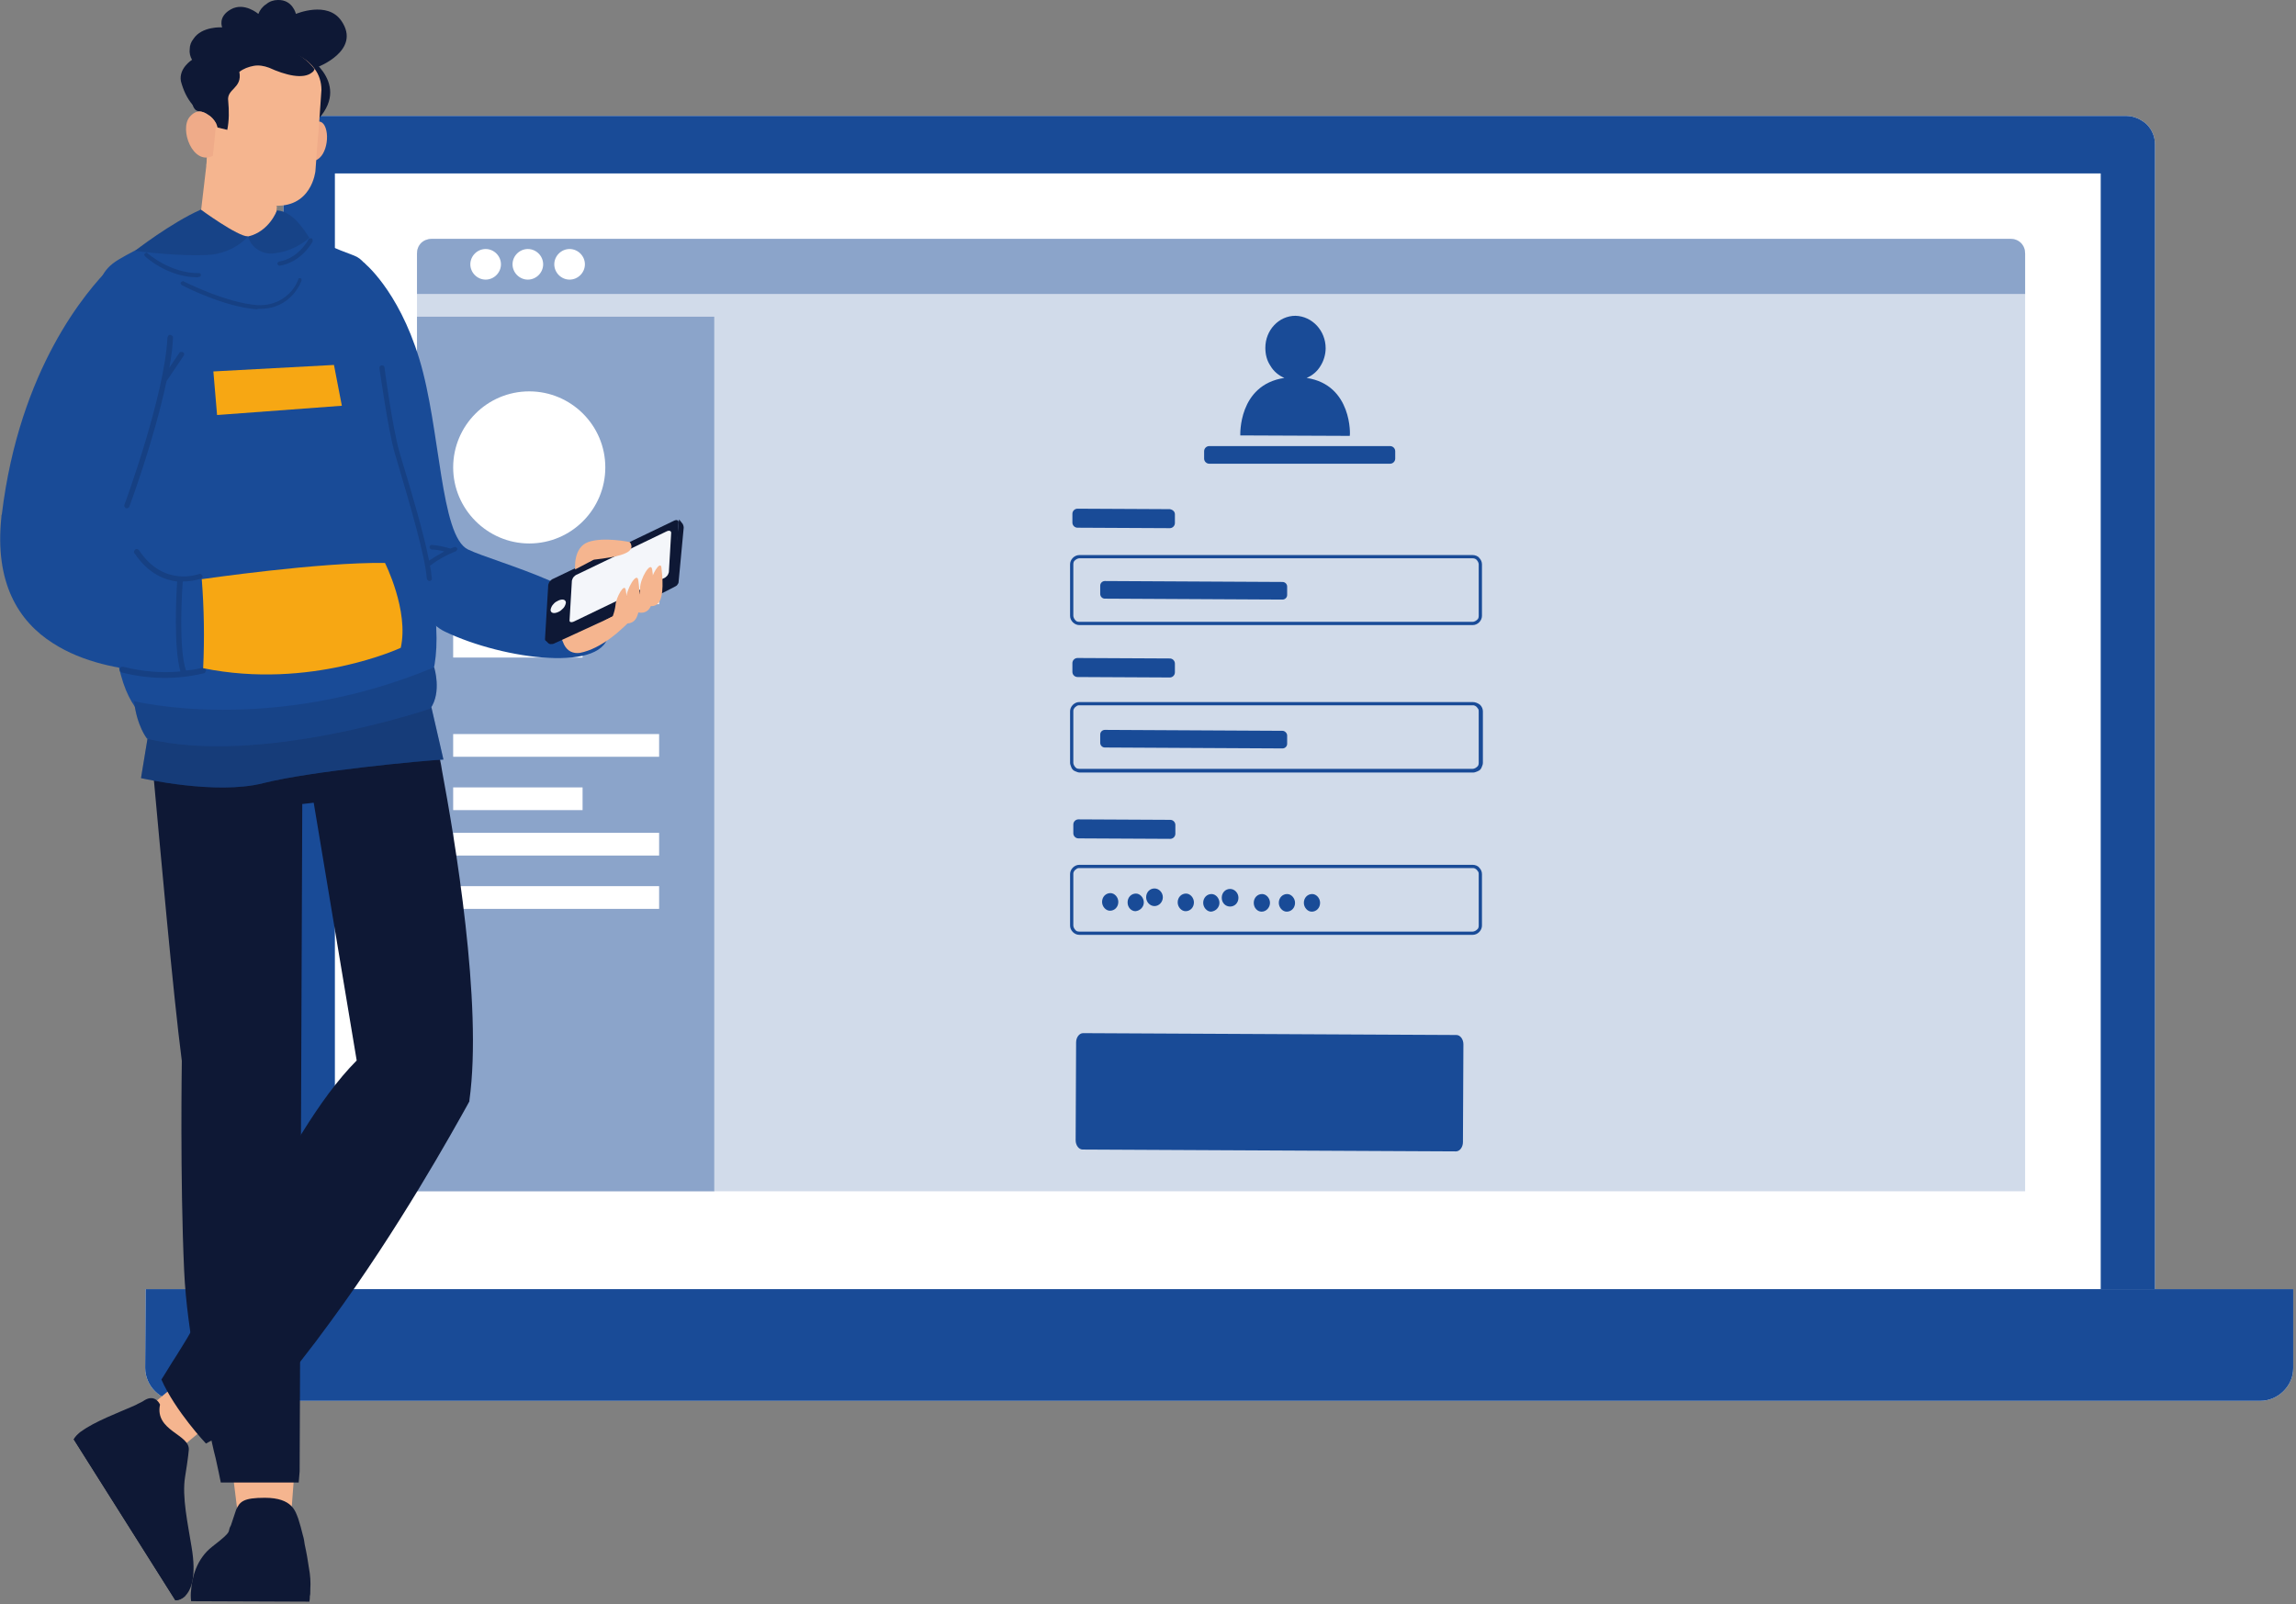<?xml version="1.0" encoding="utf-8"?>
<!-- Generator: Adobe Illustrator 28.0.0, SVG Export Plug-In . SVG Version: 6.00 Build 0)  -->
<svg version="1.1" id="Capa_1" xmlns="http://www.w3.org/2000/svg" xmlns:xlink="http://www.w3.org/1999/xlink" x="0px" y="0px"
	 viewBox="0 0 495 346" style="enable-background:new 0 0 495 346;" xml:space="preserve">
<rect x="0" y="0" width="495" height="346" fill="#808080" stroke="none"/>
<style type="text/css">
	.st0{fill:#FFFFFF;}
	.st1{fill:#194B97;}
	.st2{opacity:0.2;fill:#194B97;enable-background:new    ;}
	.st3{opacity:0.5;fill:#194B97;enable-background:new    ;}
	.st4{fill:#F5B58F;}
	.st5{fill:#0E1835;}
	.st6{opacity:5.000000e-02;fill:#194B97;enable-background:new    ;}
	.st7{opacity:0.3;fill:#0E1835;enable-background:new    ;}
	.st8{opacity:0.2;fill:#0E1835;enable-background:new    ;}
	.st9{fill:#F7A713;}
	.st10{opacity:0.15;fill:#0E1835;enable-background:new    ;}
	.st11{fill:#EFAB89;}
</style>
<path class="st0" d="M67.3,25h391.1c1.6,0,3.2,0.7,4.4,1.8c1.2,1.2,1.8,2.7,1.8,4.4V278H61.1V31.2c0-1.6,0.7-3.2,1.8-4.4
	C64.1,25.7,65.7,25,67.3,25z"/>
<path class="st1" d="M67.3,25h391.1c1.6,0,3.2,0.7,4.4,1.8c1.2,1.2,1.8,2.7,1.8,4.4V278H61.1V31.2c0-1.6,0.7-3.2,1.8-4.4
	C64.1,25.7,65.7,25,67.3,25z"/>
<path class="st1" d="M72.2,37.4h380.7v257.1H72.2V37.4z"/>
<path class="st1" d="M72.2,37.4h380.7v257.1H72.2V37.4z"/>
<path class="st0" d="M72.2,37.4h380.7v257.1H72.2V37.4z"/>
<path class="st0" d="M31.4,278h463v17c0,1.9-0.7,3.6-2.1,5c-1.3,1.3-3.1,2.1-5,2.1H38.4c-1.9,0-3.6-0.7-5-2.1
	c-1.3-1.3-2.1-3.1-2.1-5L31.4,278L31.4,278z"/>
<path class="st1" d="M31.4,278h463v17c0,1.9-0.7,3.6-2.1,5c-1.3,1.3-3.1,2.1-5,2.1H38.4c-1.9,0-3.6-0.7-5-2.1
	c-1.3-1.3-2.1-3.1-2.1-5L31.4,278L31.4,278z"/>
<path class="st0" d="M93.1,51.5h340.3c0.9,0,1.7,0.3,2.3,0.9c0.6,0.6,0.9,1.4,0.9,2.3v202.2H89.9V54.7c0-0.9,0.3-1.7,0.9-2.3
	C91.4,51.8,92.3,51.5,93.1,51.5z"/>
<path class="st0" d="M93.1,51.5h340.3c0.9,0,1.7,0.3,2.3,0.9c0.6,0.6,0.9,1.4,0.9,2.3v202.2H89.9V54.7c0-0.9,0.3-1.7,0.9-2.3
	C91.4,51.8,92.3,51.5,93.1,51.5z"/>
<path class="st2" d="M93.1,51.5h340.3c0.9,0,1.7,0.3,2.3,0.9c0.6,0.6,0.9,1.4,0.9,2.3v202.2H89.9V54.7c0-0.9,0.3-1.7,0.9-2.3
	C91.4,51.8,92.3,51.5,93.1,51.5z"/>
<path class="st0" d="M89.9,68.3H154v188.6H89.9V68.3z"/>
<path class="st3" d="M89.9,68.3H154v188.6H89.9V68.3z"/>
<path class="st0" d="M93.1,51.5h340.3c0.9,0,1.7,0.3,2.3,0.9c0.6,0.6,0.9,1.4,0.9,2.3v8.7H89.9v-8.7c0-0.9,0.3-1.7,0.9-2.3
	C91.4,51.8,92.3,51.5,93.1,51.5z"/>
<path class="st3" d="M93.1,51.5h340.3c0.9,0,1.7,0.3,2.3,0.9c0.6,0.6,0.9,1.4,0.9,2.3v8.7H89.9v-8.7c0-0.9,0.3-1.7,0.9-2.3
	C91.4,51.8,92.3,51.5,93.1,51.5z"/>
<path class="st0" d="M104.7,60.3c1.8,0,3.3-1.5,3.3-3.3s-1.5-3.3-3.3-3.3c-1.8,0-3.3,1.5-3.3,3.3S102.9,60.3,104.7,60.3z"/>
<path class="st0" d="M113.8,60.3c1.8,0,3.3-1.5,3.3-3.3s-1.5-3.3-3.3-3.3c-1.8,0-3.3,1.5-3.3,3.3S112,60.3,113.8,60.3z"/>
<path class="st0" d="M122.8,60.3c1.8,0,3.3-1.5,3.3-3.3s-1.5-3.3-3.3-3.3c-1.8,0-3.3,1.5-3.3,3.3S121,60.3,122.8,60.3z"/>
<path class="st0" d="M114.1,117.2c9.1,0,16.4-7.4,16.4-16.4c0-9.1-7.4-16.4-16.4-16.4c-9.1,0-16.4,7.4-16.4,16.4
	C97.7,109.8,105.1,117.2,114.1,117.2z"/>
<path class="st0" d="M97.7,125.4h44.4v4.9H97.7V125.4z"/>
<path class="st0" d="M97.7,136.9h27.9v4.9H97.7V136.9z"/>
<path class="st0" d="M97.7,158.3h44.4v4.9H97.7V158.3z"/>
<path class="st0" d="M97.7,179.6h44.4v4.9H97.7V179.6z"/>
<path class="st0" d="M97.7,191.1h44.4v4.9H97.7V191.1z"/>
<path class="st0" d="M97.7,169.8h27.9v4.9H97.7V169.8z"/>
<path class="st1" d="M281.7,81.5c1.2-0.5,2.3-1.4,3-2.6c0.7-1.1,1.1-2.5,1.1-3.8c0-3.8-2.9-6.9-6.5-7c-3.6,0-6.5,3.1-6.5,6.9
	c0,1.4,0.3,2.7,1.1,3.9c0.7,1.2,1.8,2.1,3,2.6c-10,1.5-9.5,12.4-9.5,12.4l23.6,0.1C291.1,94,291.6,83,281.7,81.5z"/>
<path class="st1" d="M299.7,96.2h-39c-0.6,0-1.1,0.5-1.1,1.1v1.6c0,0.6,0.5,1.1,1.1,1.1h39c0.6,0,1.1-0.5,1.1-1.1v-1.6
	C300.8,96.7,300.3,96.2,299.7,96.2z"/>
<path class="st1" d="M252.2,142l-19.9-0.1c-0.6,0-1.1,0.5-1.1,1.1l0,1.9c0,0.6,0.5,1.1,1.1,1.1l19.9,0.1c0.6,0,1.1-0.5,1.1-1.1
	l0-1.9C253.3,142.5,252.8,142,252.2,142z"/>
<path class="st1" d="M276.5,157.6l-38.3-0.2c-0.5,0-1,0.4-1,1l0,1.8c0,0.5,0.4,1,1,1l38.3,0.2c0.5,0,1-0.4,1-1l0-1.8
	C277.5,158.1,277,157.6,276.5,157.6z"/>
<path class="st1" d="M252.2,109.8l-19.9-0.1c-0.6,0-1.1,0.5-1.1,1.1l0,1.9c0,0.6,0.5,1.1,1.1,1.1l19.9,0.1c0.6,0,1.1-0.5,1.1-1.1
	l0-1.9C253.3,110.3,252.8,109.9,252.2,109.8z"/>
<path class="st1" d="M276.5,125.5l-38.3-0.2c-0.5,0-1,0.4-1,1l0,1.8c0,0.5,0.4,1,1,1l38.3,0.2c0.5,0,1-0.4,1-1l0-1.8
	C277.5,125.9,277,125.5,276.5,125.5z"/>
<path class="st1" d="M252.3,176.8l-19.8-0.1c-0.6,0-1.1,0.5-1.1,1.1l0,1.9c0,0.6,0.5,1.1,1.1,1.1l19.8,0.1c0.6,0,1.1-0.5,1.1-1.1
	l0-1.9C253.4,177.3,252.9,176.8,252.3,176.8z"/>
<path class="st1" d="M241.1,194.5c0-1-0.8-1.9-1.7-1.9c-1,0-1.8,0.8-1.8,1.9c0,1,0.8,1.9,1.7,1.9
	C240.3,196.4,241.1,195.6,241.1,194.5z"/>
<path class="st1" d="M246.6,194.6c0-1-0.8-1.9-1.7-1.9c-1,0-1.8,0.8-1.8,1.9s0.8,1.9,1.7,1.9C245.8,196.4,246.6,195.6,246.6,194.6z"
	/>
<path class="st1" d="M250.7,193.5c0-1-0.8-1.9-1.8-1.9c-1,0-1.8,0.8-1.8,1.9c0,1,0.8,1.9,1.8,1.9
	C249.9,195.4,250.7,194.5,250.7,193.5z"/>
<path class="st1" d="M257.4,194.6c0-1-0.8-1.9-1.7-1.9c-1,0-1.8,0.8-1.8,1.9c0,1,0.8,1.9,1.7,1.9
	C256.6,196.5,257.4,195.7,257.4,194.6z"/>
<path class="st1" d="M262.9,194.7c0-1-0.8-1.9-1.7-1.9c-1,0-1.8,0.8-1.8,1.9c0,1,0.8,1.9,1.7,1.9
	C262.1,196.5,262.9,195.7,262.9,194.7z"/>
<path class="st1" d="M267,193.6c0-1-0.8-1.9-1.8-1.9c-1,0-1.8,0.8-1.8,1.9s0.8,1.9,1.8,1.9C266.2,195.5,267,194.7,267,193.6z"/>
<path class="st1" d="M273.8,194.7c0-1-0.8-1.9-1.7-1.9c-1,0-1.8,0.8-1.8,1.9s0.8,1.9,1.7,1.9C273,196.6,273.8,195.7,273.8,194.7z"/>
<path class="st1" d="M279.2,194.7c0-1-0.8-1.9-1.7-1.9c-1,0-1.8,0.8-1.8,1.9c0,1,0.8,1.9,1.7,1.9
	C278.4,196.6,279.2,195.8,279.2,194.7z"/>
<path class="st1" d="M284.6,194.7c0-1-0.8-1.9-1.7-1.9c-1,0-1.8,0.8-1.8,1.9c0,1,0.8,1.9,1.7,1.9
	C283.8,196.6,284.6,195.8,284.6,194.7z"/>
<path class="st1" d="M313.9,248.3l-80.5-0.4c-0.8,0-1.5-0.9-1.5-2l0.1-21.1c0-1.1,0.7-2,1.5-2l80.5,0.4c0.8,0,1.5,0.9,1.5,2
	l-0.1,21.1C315.4,247.4,314.7,248.3,313.9,248.3z"/>
<path class="st1" d="M255.6,237.3l0.3-0.5c0.5,0.5,1.3,0.8,2,0.8c1.1,0,1.6-0.5,1.6-1.1c0-1.7-3.7-0.7-3.7-3c0-0.9,0.7-1.7,2.2-1.7
	c0.7,0,1.3,0.2,1.9,0.6l-0.2,0.5c-0.5-0.3-1.1-0.5-1.7-0.5c-1.1,0-1.6,0.5-1.6,1.1c0,1.7,3.7,0.7,3.7,3c0,0.9-0.7,1.7-2.3,1.7
	C257,238.2,256.2,237.9,255.6,237.3z"/>
<path class="st1" d="M261.5,231.8h0.6v6.3h-0.6V231.8z"/>
<path class="st1" d="M269.2,231.8v6.3h-0.5l-3.9-5.1v5.1h-0.6v-6.3h0.5l3.9,5.1v-5.1H269.2z"/>
<path class="st1" d="M275.4,235h0.6v2.4c-0.6,0.5-1.4,0.8-2.2,0.8c-0.9,0-1.7-0.3-2.3-1c-0.6-0.6-0.9-1.4-0.9-2.3
	c0-0.9,0.3-1.7,1-2.3s1.4-0.9,2.3-0.9c0.4,0,0.8,0.1,1.2,0.2c0.4,0.2,0.7,0.4,1,0.7l-0.4,0.4c-0.2-0.2-0.5-0.4-0.8-0.6
	c-0.3-0.1-0.6-0.2-1-0.2c-0.4,0-0.8,0.1-1.2,0.3c-0.4,0.2-0.7,0.5-0.9,0.8c-0.2,0.3-0.4,0.7-0.5,1.1c-0.1,0.4,0,0.8,0.1,1.2
	c0.1,0.4,0.3,0.7,0.6,1c0.3,0.3,0.6,0.5,1,0.6c0.4,0.1,0.8,0.2,1.2,0.1c0.4-0.1,0.8-0.2,1.1-0.5V235z"/>
<path class="st1" d="M280,235.5v-3.6h0.6v3.6c0,1.5,0.7,2.2,1.8,2.2c1.1,0,1.9-0.7,1.9-2.2v-3.6h0.6v3.6c0,1.8-0.9,2.8-2.5,2.8
	C280.9,238.3,280,237.3,280,235.5z"/>
<path class="st1" d="M291.6,234.1c0,1.4-0.9,2.1-2.5,2.1h-1.6v2h-0.6v-6.3h2.3C290.7,231.9,291.6,232.8,291.6,234.1z M291,234.1
	c0-1-0.6-1.6-1.8-1.6h-1.6v3.2h1.6C290.3,235.7,291,235.1,291,234.1L291,234.1z"/>
<path class="st1" d="M78.3,56.5c0,0,7.5,5.8,12.1,20.9c4.6,15.1,4.5,38.2,10.5,41.1c6,2.9,30.5,8.9,30.3,17.8s-22.6,6-35.3-0.1
	c-12.7-6.1-14.1-46.5-14.1-46.5L78.3,56.5z"/>
<path class="st4" d="M143.1,124.7c0,0-8.8,14.3-18.1,16.1c-0.7,0.1-1.4,0-2-0.3c-0.6-0.3-1.1-0.9-1.4-1.5l-2.3-5.5
	C119.2,133.5,132.7,122.5,143.1,124.7z"/>
<path class="st5" d="M117.5,138l0.6,0.6c0.2,0.2,0.4,0.3,0.6,0.3c0.2,0,0.5,0,0.7-0.1c3.9-1.8,23-10.5,26.3-12.4
	c0.2-0.1,0.3-0.2,0.4-0.4c0.1-0.1,0.2-0.3,0.2-0.5l1.1-11.7c0-0.3-0.1-0.6-0.2-0.8l-0.8-1l-1.3,12.6L117.5,138z"/>
<path class="st5" d="M117.5,137.8l0.7-11.7c0.1-0.3,0.2-0.6,0.4-0.8c0.2-0.2,0.4-0.4,0.7-0.5l26-12.5c0.6-0.3,1-0.1,1,0.3l-0.7,11.7
	c-0.1,0.3-0.2,0.6-0.4,0.8c-0.2,0.2-0.4,0.4-0.7,0.5l-26,12.5C118,138.4,117.5,138.2,117.5,137.8z"/>
<path class="st0" d="M122.8,133.7l0.5-8.5c0.1-0.3,0.2-0.6,0.4-0.8c0.2-0.2,0.4-0.4,0.7-0.5l19.3-9.3c0.6-0.3,1-0.1,1,0.3l-0.5,8.5
	c-0.1,0.3-0.2,0.6-0.4,0.8c-0.2,0.2-0.4,0.4-0.7,0.5l-19.3,9.3C123.2,134.3,122.7,134.2,122.8,133.7z"/>
<path class="st6" d="M122.8,133.7l0.5-8.5c0.1-0.3,0.2-0.6,0.4-0.8c0.2-0.2,0.4-0.4,0.7-0.5l19.3-9.3c0.6-0.3,1-0.1,1,0.3l-0.5,8.5
	c-0.1,0.3-0.2,0.6-0.4,0.8c-0.2,0.2-0.4,0.4-0.7,0.5l-19.3,9.3C123.2,134.3,122.7,134.2,122.8,133.7z"/>
<path class="st0" d="M120.3,132c-0.9,0.4-1.6,0.2-1.6-0.5c0.1-0.5,0.3-0.9,0.6-1.2c0.3-0.4,0.7-0.6,1.1-0.8c0.9-0.4,1.6-0.2,1.6,0.5
	c-0.1,0.5-0.3,0.9-0.6,1.2C121.1,131.5,120.8,131.8,120.3,132z"/>
<path class="st6" d="M120.3,132c-0.9,0.4-1.6,0.2-1.6-0.5c0.1-0.5,0.3-0.9,0.6-1.2c0.3-0.4,0.7-0.6,1.1-0.8c0.9-0.4,1.6-0.2,1.6,0.5
	c-0.1,0.5-0.3,0.9-0.6,1.2C121.1,131.5,120.8,131.8,120.3,132z"/>
<path class="st4" d="M124,122.8c0,0-0.5-4.7,2.8-5.9c3.3-1.2,9,0,9,0c1.6,2.4-2.6,3.2-7.8,3.8L124,122.8z"/>
<path class="st4" d="M130.4,133.8c0,0,2.4,2.1,3.8,0.8c1.4-1.3,1-5.8,0.7-7.4c-0.3-1.6-2.1,1.7-2.2,3.3c-0.1,0.8-0.3,1.6-0.6,2.4
	L130.4,133.8z"/>
<path class="st4" d="M135.4,131c0,0,2.6,2.1,4.3,0.6c1.7-1.5,1.2-6.9,0.9-8.8c-0.3-1.9-2.6,2-2.6,4c0,2-0.9,2.6-0.9,2.6L135.4,131z"
	/>
<path class="st4" d="M138,129.7c0,0,2.3,1.9,3.8,0.5c1.5-1.4,1-6.1,0.8-7.8s-2.3,1.7-2.3,3.5c0,1.8-0.8,2.3-0.8,2.3L138,129.7z"/>
<path class="st4" d="M132.4,133.3c0,0,2.6,2.1,4.3,0.6c1.7-1.5,1.2-6.9,0.9-8.8c-0.3-1.9-2.6,2-2.6,4c0,2-0.9,2.6-0.9,2.6
	L132.4,133.3z"/>
<path class="st4" d="M37.7,298.8l-5.3,4.4l6,9.5l5.3-4.4L37.7,298.8z"/>
<path class="st5" d="M37.8,345.1l-21.9-34.7c0.4-0.7,1-1.2,1.6-1.7c2.8-2.1,8.1-4.1,11.3-5.5c0.4-0.2,0.7-0.3,1-0.5
	c0.4-0.2,0.9-0.4,1.3-0.7c2.4-1.5,3.4,0.9,3.4,0.9c-1.2,5.7,6.5,6.4,6.2,9.8c0,0-0.1,1.5-0.8,5.8c-0.7,4.3,0.6,10.1,1.4,15.1
	c1.1,6.5-0.1,9.3-1.4,10.6C39.3,344.7,38.6,345.1,37.8,345.1z"/>
<path class="st5" d="M37.8,345.1l-21.9-34.7c0.4-0.7,1-1.2,1.6-1.7l22.4,35.5C39.3,344.8,38.6,345.1,37.8,345.1z"/>
<path class="st5" d="M101.2,237.3v0.2l-0.6,1.1c-2.8,5-14.6,26.4-29.4,46.5c-2.1,2.9-4.3,5.8-6.5,8.6c-1,1.2-2,2.4-3,3.6
	c-4.3,5.2-7.9,8.4-12,11c-0.4,0.3-0.9,0.6-1.3,0.8c-0.9,0.5-1.7,1-2.7,1.5l-1.3,0.7c0,0-6.6-7-9.6-13.8c0,0,0.9-1.4,2.3-3.7l0.9-1.4
	c0.9-1.5,2.1-3.3,3.2-5.3c5.4-8.9,12.6-21.1,15.3-26.7c2-4.1,4.3-8.7,7-13.3c0.5-0.9,1-1.7,1.5-2.6l0.2-0.3
	c3.6-5.8,7.6-11.4,11.7-15.5l-9.3-55.8l-0.6-3.5l20.9-7.3l1.2-0.4l5-1.7c0,0,0.4,1.8,1,5l0.2,1.2C98,180.7,104.1,216.5,101.2,237.3z
	"/>
<path class="st5" d="M32.6,146.2c0,0-1.6,14.9,1.7,23.3c3.4,8.3,47.4,4.2,58.6-3.2c4.6-3-5.1-31.4-5.1-31.4L32.6,146.2z"/>
<path class="st4" d="M50.3,318.7l1.1,8.9l11.3,0l0.7-9.3L50.3,318.7z"/>
<path class="st5" d="M65.2,165.4l-0.6,151.9l-0.2,2.4l-16.8,0c-0.2-1.1-0.6-2.9-1.1-5.2l-0.4-1.6c-2.1-9.3-5.8-25.2-6.4-38.9
	c-0.9-19.7-0.5-45.2-0.5-45.2c-1.9-14.6-4.7-46.3-6.2-62.5c0-0.4-0.1-0.8-0.1-1.1c-0.5-5.4-0.8-8.9-0.8-8.9
	c2.7-1.1,7.6-0.3,12.8,1.2l1.1,0.3C52.6,159.9,59,162.4,65.2,165.4z"/>
<path class="st5" d="M66.9,342.7v0.3c0,0.5,0,0.9-0.1,1.2c0,0.8-0.1,1.2-0.1,1.2l-25.5-0.1c-0.1-0.8-0.1-1.6,0-2.4
	c0.2-2.6,1.1-6.7,4.6-9.4c4.8-3.7,3-2.9,4-4.6c0.1-0.2,1-3.1,1.1-3.3c0.8-1.8,1.6-2.6,6.2-2.6c6,0,6.6,3,7.2,4.5
	c0.4,1.2,0.7,2.4,1,3.6c0.2,0.6,0.3,1.3,0.4,2c0.4,1.8,0.7,3.6,0.9,5C66.9,339.7,67,341.2,66.9,342.7z"/>
<path class="st1" d="M31.8,159.3l-1.4,8.5c0,0,16.1,3.7,26.3,1.1c10.2-2.6,34.7-4.9,38.9-5.1l-2.6-11.3
	C92.8,152.5,61.4,162.3,31.8,159.3z"/>
<path class="st7" d="M31.8,159.3l-1.4,8.5c0,0,16.1,3.7,26.3,1.1c10.2-2.6,34.7-4.9,38.9-5.1l-2.6-11.3
	C92.8,152.5,61.4,162.3,31.8,159.3z"/>
<path class="st1" d="M91.5,149.5c0,0-40.7,13.5-58.2,6.6c0,0-5.5-1.7-7.7-12.5c-0.1-0.4-0.1-0.7-0.2-1.1c-0.9-5.3-1-12.7,0.6-22.9
	c1.9-12.2-0.6-18.4-1.7-30.6c0-0.4-0.1-0.9-0.1-1.3c-0.1-1.3-0.2-2.7-0.3-4.2c-1.1-16-6.2-22.9,1.8-27.6s18.5-8.3,18.5-8.3
	s8.9,2.9,15.2,0.1c0,0,9.5,4.7,16.9,7.4c7.3,2.7,4.8,22.1,7.1,33.3c2.3,11.2,6.2,20,9.6,38.5C96.2,143.9,91.5,149.5,91.5,149.5z"/>
<path class="st1" d="M60.3,57.3c-0.1,0-0.2,0-0.3-0.1c-0.1-0.1-0.1-0.2-0.2-0.3c0-0.1,0-0.2,0.1-0.3c0.1-0.1,0.2-0.1,0.3-0.2
	c4.2-0.7,6.3-4.7,6.3-4.8c0-0.1,0.1-0.1,0.1-0.1c0,0,0.1-0.1,0.2-0.1c0.1,0,0.1,0,0.2,0c0.1,0,0.1,0,0.2,0c0.1,0,0.1,0.1,0.1,0.1
	c0,0,0.1,0.1,0.1,0.2s0,0.1,0,0.2c0,0.1,0,0.1,0,0.2C67.3,52.2,65.1,56.5,60.3,57.3L60.3,57.3z"/>
<path class="st8" d="M60.3,57.3c-0.1,0-0.2,0-0.3-0.1c-0.1-0.1-0.1-0.2-0.2-0.3c0-0.1,0-0.2,0.1-0.3c0.1-0.1,0.2-0.1,0.3-0.2
	c4.2-0.7,6.3-4.7,6.3-4.8c0-0.1,0.1-0.1,0.1-0.1c0,0,0.1-0.1,0.2-0.1c0.1,0,0.1,0,0.2,0c0.1,0,0.1,0,0.2,0c0.1,0,0.1,0.1,0.1,0.1
	c0,0,0.1,0.1,0.1,0.2s0,0.1,0,0.2c0,0.1,0,0.1,0,0.2C67.3,52.2,65.1,56.5,60.3,57.3L60.3,57.3z"/>
<path class="st1" d="M46,80.1l0.8,9.4l26.9-2L72,78.7L46,80.1z"/>
<path class="st9" d="M46,80.1l0.8,9.4l26.9-2L72,78.7L46,80.1z"/>
<path class="st1" d="M98.6,118.3c0-0.1-0.1-0.2-0.3-0.3c-0.1,0-0.2-0.1-0.4,0c0,0-0.3,0.1-0.8,0.3c-1.3-0.4-2.7-0.7-4.1-0.8
	c-0.1,0-0.2,0.1-0.3,0.2c-0.1,0.1-0.1,0.2-0.1,0.3c0,0.1,0,0.2,0.1,0.3c0.1,0.1,0.2,0.1,0.3,0.2c0.9,0,1.9,0.2,2.8,0.4
	c-1.1,0.6-2.2,1.3-3.3,2c-1.1-5.7-3.7-14.5-5.4-20.1c-0.4-1.4-0.8-2.6-1-3.4c-1.5-5.2-3.2-18-3.2-18.1c0-0.2-0.1-0.3-0.2-0.4
	c-0.1-0.1-0.3-0.1-0.4-0.1c-0.2,0-0.3,0.1-0.4,0.2c-0.1,0.1-0.1,0.3-0.1,0.4c0.1,0.5,1.8,13,3.3,18.3c0.3,0.9,0.6,2.1,1,3.4
	c2.1,7.1,5.6,18.9,5.9,23.6c0,0.1,0.1,0.3,0.2,0.4c0.1,0.1,0.2,0.2,0.4,0.2h0c0.1,0,0.2,0,0.2-0.1c0.1,0,0.1-0.1,0.2-0.1
	c0.1-0.1,0.1-0.1,0.1-0.2c0-0.1,0-0.2,0-0.2c-0.1-0.9-0.2-1.8-0.4-2.7c1.7-1.3,3.5-2.3,5.5-3.1c0.1,0,0.2-0.1,0.3-0.3
	C98.6,118.5,98.6,118.4,98.6,118.3z"/>
<path class="st8" d="M98.6,118.3c0-0.1-0.1-0.2-0.3-0.3c-0.1,0-0.2-0.1-0.4,0c0,0-0.3,0.1-0.8,0.3c-1.3-0.4-2.7-0.7-4.1-0.8
	c-0.1,0-0.2,0.1-0.3,0.2c-0.1,0.1-0.1,0.2-0.1,0.3c0,0.1,0,0.2,0.1,0.3c0.1,0.1,0.2,0.1,0.3,0.2c0.9,0,1.9,0.2,2.8,0.4
	c-1.1,0.6-2.2,1.3-3.3,2c-1.1-5.7-3.7-14.5-5.4-20.1c-0.4-1.4-0.8-2.6-1-3.4c-1.5-5.2-3.2-18-3.2-18.1c0-0.2-0.1-0.3-0.2-0.4
	c-0.1-0.1-0.3-0.1-0.4-0.1c-0.2,0-0.3,0.1-0.4,0.2c-0.1,0.1-0.1,0.3-0.1,0.4c0.1,0.5,1.8,13,3.3,18.3c0.3,0.9,0.6,2.1,1,3.4
	c2.1,7.1,5.6,18.9,5.9,23.6c0,0.1,0.1,0.3,0.2,0.4c0.1,0.1,0.2,0.2,0.4,0.2h0c0.1,0,0.2,0,0.2-0.1c0.1,0,0.1-0.1,0.2-0.1
	c0.1-0.1,0.1-0.1,0.1-0.2c0-0.1,0-0.2,0-0.2c-0.1-0.9-0.2-1.8-0.4-2.7c1.7-1.3,3.5-2.3,5.5-3.1c0.1,0,0.2-0.1,0.3-0.3
	C98.6,118.5,98.6,118.4,98.6,118.3z"/>
<path class="st1" d="M93.6,143.9c0,0,1.7,5.3-0.8,8.9c0,0-36.6,12.5-61.1,6.5c0,0-2.2-2.7-2.8-8.1C29,151.2,58.4,158.6,93.6,143.9z"
	/>
<path class="st10" d="M93.6,143.9c0,0,1.7,5.3-0.8,8.9c0,0-36.6,12.5-61.1,6.5c0,0-2.2-2.7-2.8-8.1C29,151.2,58.4,158.6,93.6,143.9z
	"/>
<path class="st1" d="M56.1,66.6c6.8,0,8.9-6,8.9-6.1c0-0.1,0-0.2,0-0.3c0-0.1-0.1-0.1-0.1-0.1c0,0-0.1-0.1-0.1-0.1
	c-0.1,0-0.2,0-0.3,0c-0.1,0.1-0.2,0.1-0.2,0.3c-0.7,1.8-1.9,3.2-3.5,4.2c-1.6,1-3.5,1.4-5.3,1.3c-6.9-0.5-15.8-5.1-15.9-5.1
	c-0.1-0.1-0.2-0.1-0.3,0c-0.1,0-0.2,0.1-0.3,0.2c-0.1,0.1-0.1,0.2,0,0.3c0,0.1,0.1,0.2,0.2,0.3c0.4,0.2,9.1,4.7,16.2,5.2
	C55.6,66.6,55.9,66.6,56.1,66.6z"/>
<path class="st8" d="M56.1,66.6c6.8,0,8.9-6,8.9-6.1c0-0.1,0-0.2,0-0.3c0-0.1-0.1-0.1-0.1-0.1c0,0-0.1-0.1-0.1-0.1
	c-0.1,0-0.2,0-0.3,0c-0.1,0.1-0.2,0.1-0.2,0.3c-0.7,1.8-1.9,3.2-3.5,4.2c-1.6,1-3.5,1.4-5.3,1.3c-6.9-0.5-15.8-5.1-15.9-5.1
	c-0.1-0.1-0.2-0.1-0.3,0c-0.1,0-0.2,0.1-0.3,0.2c-0.1,0.1-0.1,0.2,0,0.3c0,0.1,0.1,0.2,0.2,0.3c0.4,0.2,9.1,4.7,16.2,5.2
	C55.6,66.6,55.9,66.6,56.1,66.6z"/>
<path class="st1" d="M83,121.4c0,0,5.2,10.3,3.4,18.3c0,0-19.5,9.1-42.6,4.4c0.3-6.4,0.2-12.8-0.3-19.2
	C43.6,124.9,68.8,121.2,83,121.4z"/>
<path class="st4" d="M59.7,44.5l-0.4,4c-0.5,0.3-1,0.5-1.5,0.9c-4.9,4.1-11.2-0.4-14.5-3.6L44.8,33L58,43.2L59.7,44.5z"/>
<path class="st5" d="M41.6,22.7c-1.3-1.5-2.1-3.3-2.6-5.2c-0.5-2.8,2.4-4.6,2.4-4.6c-0.4-0.7-0.6-1.5-0.5-2.3c0-0.8,0.3-1.6,0.8-2.2
	c1.8-2.8,6.2-2.5,6.2-2.5s-1-2.3,1.9-3.9c2.9-1.6,5.9,1,5.9,1c0.3-0.8,0.9-1.6,1.7-2.1C58.1,0.3,59,0,59.9,0c3.2-0.1,3.9,3,3.9,3
	s6.8-2.9,9.8,1.5c4.4,6.4-5.2,10-5.2,10c-15.3-5.2-26.1,8.9-26.1,8.9L41.6,22.7z"/>
<path class="st5" d="M65.2,11.4c0,0,10.7,6.1,3.5,14.2C68.7,25.6,64.7,14,65.2,11.4z"/>
<path class="st11" d="M66.6,27.2c0,0,2.6-2.5,3.6,0.4c1,2.8-0.5,8.2-3.9,6.9L66.6,27.2z"/>
<path class="st4" d="M68,36.9c0,0-0.8,8.3-9.5,7.4c-8.6-0.9-13.8-8.3-14-8.6l0.1-1.8l0.4-9.1l0.2-4.9c0,0-0.2-8.8,8.3-9.6
	c6.2-0.5,11.8,1,14.3,4.5c1,1.3,1.5,2.9,1.5,4.6l-0.6,8.7l-0.2,2.1L68,36.9z"/>
<path class="st5" d="M67.8,14.9c-0.1,0.3-0.2,0.5-0.5,0.7c-1.9,1.6-5.8,0.6-9.3-1c-1.1-0.4-2.2-0.6-3.3-0.4
	c-1.1,0.2-2.2,0.6-3.1,1.3c0.7,3.6-2.8,3.6-2.4,6.3c0.2,2.1,0.2,4.2-0.2,6.2l-2.1-0.5c-0.3-1.3-1.3-2.8-3.7-3.5
	c-2.6,0.2-2.2-5.1-0.5-9.1c0,0,2.6-4.8,11.1-5.6C60,8.9,65.3,11.5,67.8,14.9z"/>
<path class="st11" d="M46.6,26.7c0,0-2.9-4.8-5.7-1.5c-2.3,2.7,0.7,10.6,5,8.4L46.6,26.7z"/>
<path class="st1" d="M43.3,45.2c0,0,7.9,5.8,10.2,5.8c-2.1,2.2-4.8,3.5-7.7,3.9c-6.2,0.6-16.7-0.8-16.7-0.8S36.8,48.1,43.3,45.2z"/>
<path class="st1" d="M42.6,59.8c-6.4,0-11.1-4.3-11.3-4.5c-0.1-0.1-0.1-0.2-0.2-0.3c0-0.1,0-0.2,0.1-0.3c0.1-0.1,0.2-0.1,0.3-0.2
	c0.1,0,0.2,0,0.3,0.1c0,0,4.9,4.4,11.1,4.3c0.1,0,0.2,0,0.3,0.1c0.1,0.1,0.1,0.2,0.1,0.3s0,0.2-0.1,0.3c-0.1,0.1-0.2,0.1-0.3,0.1
	L42.6,59.8z"/>
<path class="st8" d="M42.6,59.8c-6.4,0-11.1-4.3-11.3-4.5c-0.1-0.1-0.1-0.2-0.2-0.3c0-0.1,0-0.2,0.1-0.3c0.1-0.1,0.2-0.1,0.3-0.2
	c0.1,0,0.2,0,0.3,0.1c0,0,4.9,4.4,11.1,4.3c0.1,0,0.2,0,0.3,0.1c0.1,0.1,0.1,0.2,0.1,0.3s0,0.2-0.1,0.3c-0.1,0.1-0.2,0.1-0.3,0.1
	L42.6,59.8z"/>
<path class="st1" d="M59.7,45.4c0,0-1.6,4.5-6.2,5.6c0.3,1.2,1.1,2.3,2.2,2.9c1.1,0.7,2.3,0.9,3.6,0.7c2.7-0.3,5.3-1.5,7.4-3.3
	C66.6,51.3,63.5,45.4,59.7,45.4z"/>
<path class="st10" d="M43.3,45.2c0,0,7.9,5.8,10.2,5.8c-2.1,2.2-4.8,3.5-7.7,3.9c-6.2,0.6-16.7-0.8-16.7-0.8S36.8,48.1,43.3,45.2z"
	/>
<path class="st10" d="M59.7,45.4c0,0-1.6,4.5-6.2,5.6c0.3,1.2,1.1,2.3,2.2,2.9c1.1,0.7,2.3,0.9,3.6,0.7c2.7-0.3,5.3-1.5,7.4-3.3
	C66.6,51.3,63.5,45.4,59.7,45.4z"/>
<path class="st1" d="M43.8,144.6c0,0-19.4,2.5-32.4-5.9c-7.4-4.7-12.6-13-11.1-27.2c0-0.2,0-0.4,0.1-0.6
	c3.8-31.4,18.3-48.2,23.4-53.3c0.7-0.7,1.6-1.3,2.6-1.6c1-0.3,2-0.4,3.1-0.3c5.8,0.9,9.5,9.4-1.6,49.5
	c-4.1,19.7,14.9,22.1,14.9,22.1L43.8,144.6z"/>
<path class="st1" d="M39.5,76c-0.1-0.1-0.3-0.1-0.5-0.1c-0.2,0-0.3,0.1-0.4,0.3l-2.1,3.1c0.4-2.1,0.7-4.3,0.8-6.5
	c0-0.2,0-0.3-0.2-0.4s-0.3-0.2-0.4-0.2c-0.2,0-0.3,0-0.4,0.2s-0.2,0.3-0.2,0.4c-0.6,12.5-9.2,35.9-9.3,36.1c0,0.1,0,0.2,0,0.2
	c0,0.1,0,0.2,0.1,0.2c0,0.1,0.1,0.1,0.1,0.2c0.1,0.1,0.1,0.1,0.2,0.1c0.1,0,0.2,0,0.2,0c0.1,0,0.2,0,0.2-0.1c0.1,0,0.1-0.1,0.2-0.1
	c0.1-0.1,0.1-0.1,0.1-0.2c0.1-0.2,5.4-14.6,8-27l3.7-5.5c0.1-0.1,0.1-0.3,0.1-0.5C39.7,76.2,39.7,76.1,39.5,76z"/>
<path class="st8" d="M39.5,76c-0.1-0.1-0.3-0.1-0.5-0.1c-0.2,0-0.3,0.1-0.4,0.3l-2.1,3.1c0.4-2.1,0.7-4.3,0.8-6.5
	c0-0.2,0-0.3-0.2-0.4s-0.3-0.2-0.4-0.2c-0.2,0-0.3,0-0.4,0.2s-0.2,0.3-0.2,0.4c-0.6,12.5-9.2,35.9-9.3,36.1c0,0.1,0,0.2,0,0.2
	c0,0.1,0,0.2,0.1,0.2c0,0.1,0.1,0.1,0.1,0.2c0.1,0.1,0.1,0.1,0.2,0.1c0.1,0,0.2,0,0.2,0c0.1,0,0.2,0,0.2-0.1c0.1,0,0.1-0.1,0.2-0.1
	c0.1-0.1,0.1-0.1,0.1-0.2c0.1-0.2,5.4-14.6,8-27l3.7-5.5c0.1-0.1,0.1-0.3,0.1-0.5C39.7,76.2,39.7,76.1,39.5,76z"/>
<path class="st1" d="M44.4,144.5c0-0.2-0.1-0.3-0.3-0.4c-0.1-0.1-0.3-0.1-0.5-0.1c-1.1,0.3-2.3,0.5-3.5,0.6
	c-1.6-4.7-0.9-16.4-0.7-19.2c1.3,0,2.6-0.2,3.9-0.6c0.1-0.1,0.2-0.2,0.3-0.3c0.1-0.1,0.1-0.3,0-0.4c-0.1-0.1-0.2-0.3-0.3-0.3
	c-0.1-0.1-0.3-0.1-0.4,0c-0.1,0-7.6,2.9-12.9-5.1c0-0.1-0.1-0.1-0.2-0.2c-0.1,0-0.1-0.1-0.2-0.1c-0.1,0-0.2,0-0.2,0
	c-0.1,0-0.2,0-0.2,0.1c-0.1,0-0.1,0.1-0.2,0.2c0,0.1-0.1,0.1-0.1,0.2c0,0.1,0,0.2,0,0.2c0,0.1,0,0.2,0.1,0.2c3,4.5,6.6,5.8,9.2,6.1
	c-0.2,2.8-0.8,14.2,0.7,19.4c-4.1,0.4-8.3,0-12.3-1c-0.1,0-0.2,0-0.3,0c-0.1,0-0.2,0.1-0.3,0.1c-0.1,0.1-0.1,0.2-0.2,0.3
	c0,0.1,0,0.2,0,0.3c0,0.1,0.1,0.2,0.1,0.3c0.1,0.1,0.2,0.1,0.3,0.2c5.8,1.5,11.9,1.6,17.7,0.2c0.2,0,0.3-0.1,0.4-0.3
	C44.4,144.8,44.5,144.6,44.4,144.5z"/>
<path class="st8" d="M44.4,144.5c0-0.2-0.1-0.3-0.3-0.4c-0.1-0.1-0.3-0.1-0.5-0.1c-1.1,0.3-2.3,0.5-3.5,0.6
	c-1.6-4.7-0.9-16.4-0.7-19.2c1.3,0,2.6-0.2,3.9-0.6c0.1-0.1,0.2-0.2,0.3-0.3c0.1-0.1,0.1-0.3,0-0.4c-0.1-0.1-0.2-0.3-0.3-0.3
	c-0.1-0.1-0.3-0.1-0.4,0c-0.1,0-7.6,2.9-12.9-5.1c0-0.1-0.1-0.1-0.2-0.2c-0.1,0-0.1-0.1-0.2-0.1c-0.1,0-0.2,0-0.2,0
	c-0.1,0-0.2,0-0.2,0.1c-0.1,0-0.1,0.1-0.2,0.2c0,0.1-0.1,0.1-0.1,0.2c0,0.1,0,0.2,0,0.2c0,0.1,0,0.2,0.1,0.2c3,4.5,6.6,5.8,9.2,6.1
	c-0.2,2.8-0.8,14.2,0.7,19.4c-4.1,0.4-8.3,0-12.3-1c-0.1,0-0.2,0-0.3,0c-0.1,0-0.2,0.1-0.3,0.1c-0.1,0.1-0.1,0.2-0.2,0.3
	c0,0.1,0,0.2,0,0.3c0,0.1,0.1,0.2,0.1,0.3c0.1,0.1,0.2,0.1,0.3,0.2c5.8,1.5,11.9,1.6,17.7,0.2c0.2,0,0.3-0.1,0.4-0.3
	C44.4,144.8,44.5,144.6,44.4,144.5z"/>
<path class="st9" d="M83,121.4c0,0,5.2,10.3,3.4,18.3c0,0-19.5,9.1-42.6,4.4c0.3-6.4,0.2-12.8-0.3-19.2
	C43.6,124.9,68.8,121.2,83,121.4z"/>
<path class="st1" d="M317.5,120.4c0.3,0,0.7,0.1,0.9,0.4c0.2,0.2,0.4,0.6,0.4,0.9v11.1c0,0.4-0.1,0.7-0.4,0.9
	c-0.2,0.2-0.6,0.4-0.9,0.4h-84.8c-0.4,0-0.7-0.1-0.9-0.4c-0.2-0.2-0.4-0.6-0.4-0.9v-11.1c0-0.4,0.1-0.7,0.4-0.9
	c0.2-0.2,0.6-0.4,0.9-0.4H317.5z M317.5,119.7h-84.8c-0.5,0-1,0.2-1.4,0.6c-0.4,0.4-0.6,0.9-0.6,1.4v11.1c0,0.5,0.2,1,0.6,1.4
	s0.9,0.6,1.4,0.6h84.8c0.5,0,1-0.2,1.4-0.6c0.4-0.4,0.6-0.9,0.6-1.4v-11.1c0-0.5-0.2-1-0.6-1.4C318.6,119.9,318,119.7,317.5,119.7z"
	/>
<path class="st1" d="M317.5,152.1c0.2,0,0.3,0,0.5,0.1c0.2,0.1,0.3,0.2,0.4,0.3c0.1,0.1,0.2,0.3,0.3,0.4c0.1,0.2,0.1,0.3,0.1,0.5
	v11.1c0,0.4-0.1,0.7-0.4,0.9c-0.2,0.2-0.6,0.4-0.9,0.4h-84.8c-0.4,0-0.7-0.1-0.9-0.4c-0.2-0.2-0.4-0.6-0.4-0.9v-11.1
	c0-0.2,0-0.3,0.1-0.5c0.1-0.2,0.2-0.3,0.3-0.4c0.1-0.1,0.3-0.2,0.4-0.3c0.2-0.1,0.3-0.1,0.5-0.1H317.5z M317.5,151.4h-84.8
	c-0.5,0-1,0.2-1.4,0.6s-0.6,0.9-0.6,1.4v11.1c0,0.3,0.1,0.5,0.2,0.8s0.2,0.5,0.4,0.7c0.2,0.2,0.4,0.3,0.7,0.4
	c0.2,0.1,0.5,0.2,0.8,0.2h84.8c0.3,0,0.5-0.1,0.8-0.2c0.2-0.1,0.5-0.2,0.7-0.4c0.2-0.2,0.3-0.4,0.4-0.7c0.1-0.2,0.2-0.5,0.2-0.8
	v-11.1c0-0.5-0.2-1-0.6-1.4C318.6,151.6,318,151.4,317.5,151.4z"/>
<path class="st1" d="M317.5,187.2c0.2,0,0.3,0,0.5,0.1c0.2,0.1,0.3,0.2,0.4,0.3c0.1,0.1,0.2,0.3,0.3,0.4c0.1,0.2,0.1,0.3,0.1,0.5
	v11.1c0,0.4-0.1,0.7-0.4,0.9c-0.2,0.2-0.6,0.4-0.9,0.4h-84.8c-0.4,0-0.7-0.1-0.9-0.4c-0.2-0.2-0.4-0.6-0.4-0.9v-11.1
	c0-0.2,0-0.3,0.1-0.5c0.1-0.2,0.2-0.3,0.3-0.4c0.1-0.1,0.3-0.2,0.4-0.3c0.2-0.1,0.3-0.1,0.5-0.1H317.5z M317.5,186.5h-84.8
	c-0.5,0-1,0.2-1.4,0.6s-0.6,0.9-0.6,1.4v11.1c0,0.5,0.2,1,0.6,1.4c0.4,0.4,0.9,0.6,1.4,0.6h84.8c0.5,0,1-0.2,1.4-0.6
	c0.4-0.4,0.6-0.9,0.6-1.4v-11.1c0-0.5-0.2-1-0.6-1.4C318.6,186.7,318,186.5,317.5,186.5z"/>
</svg>
